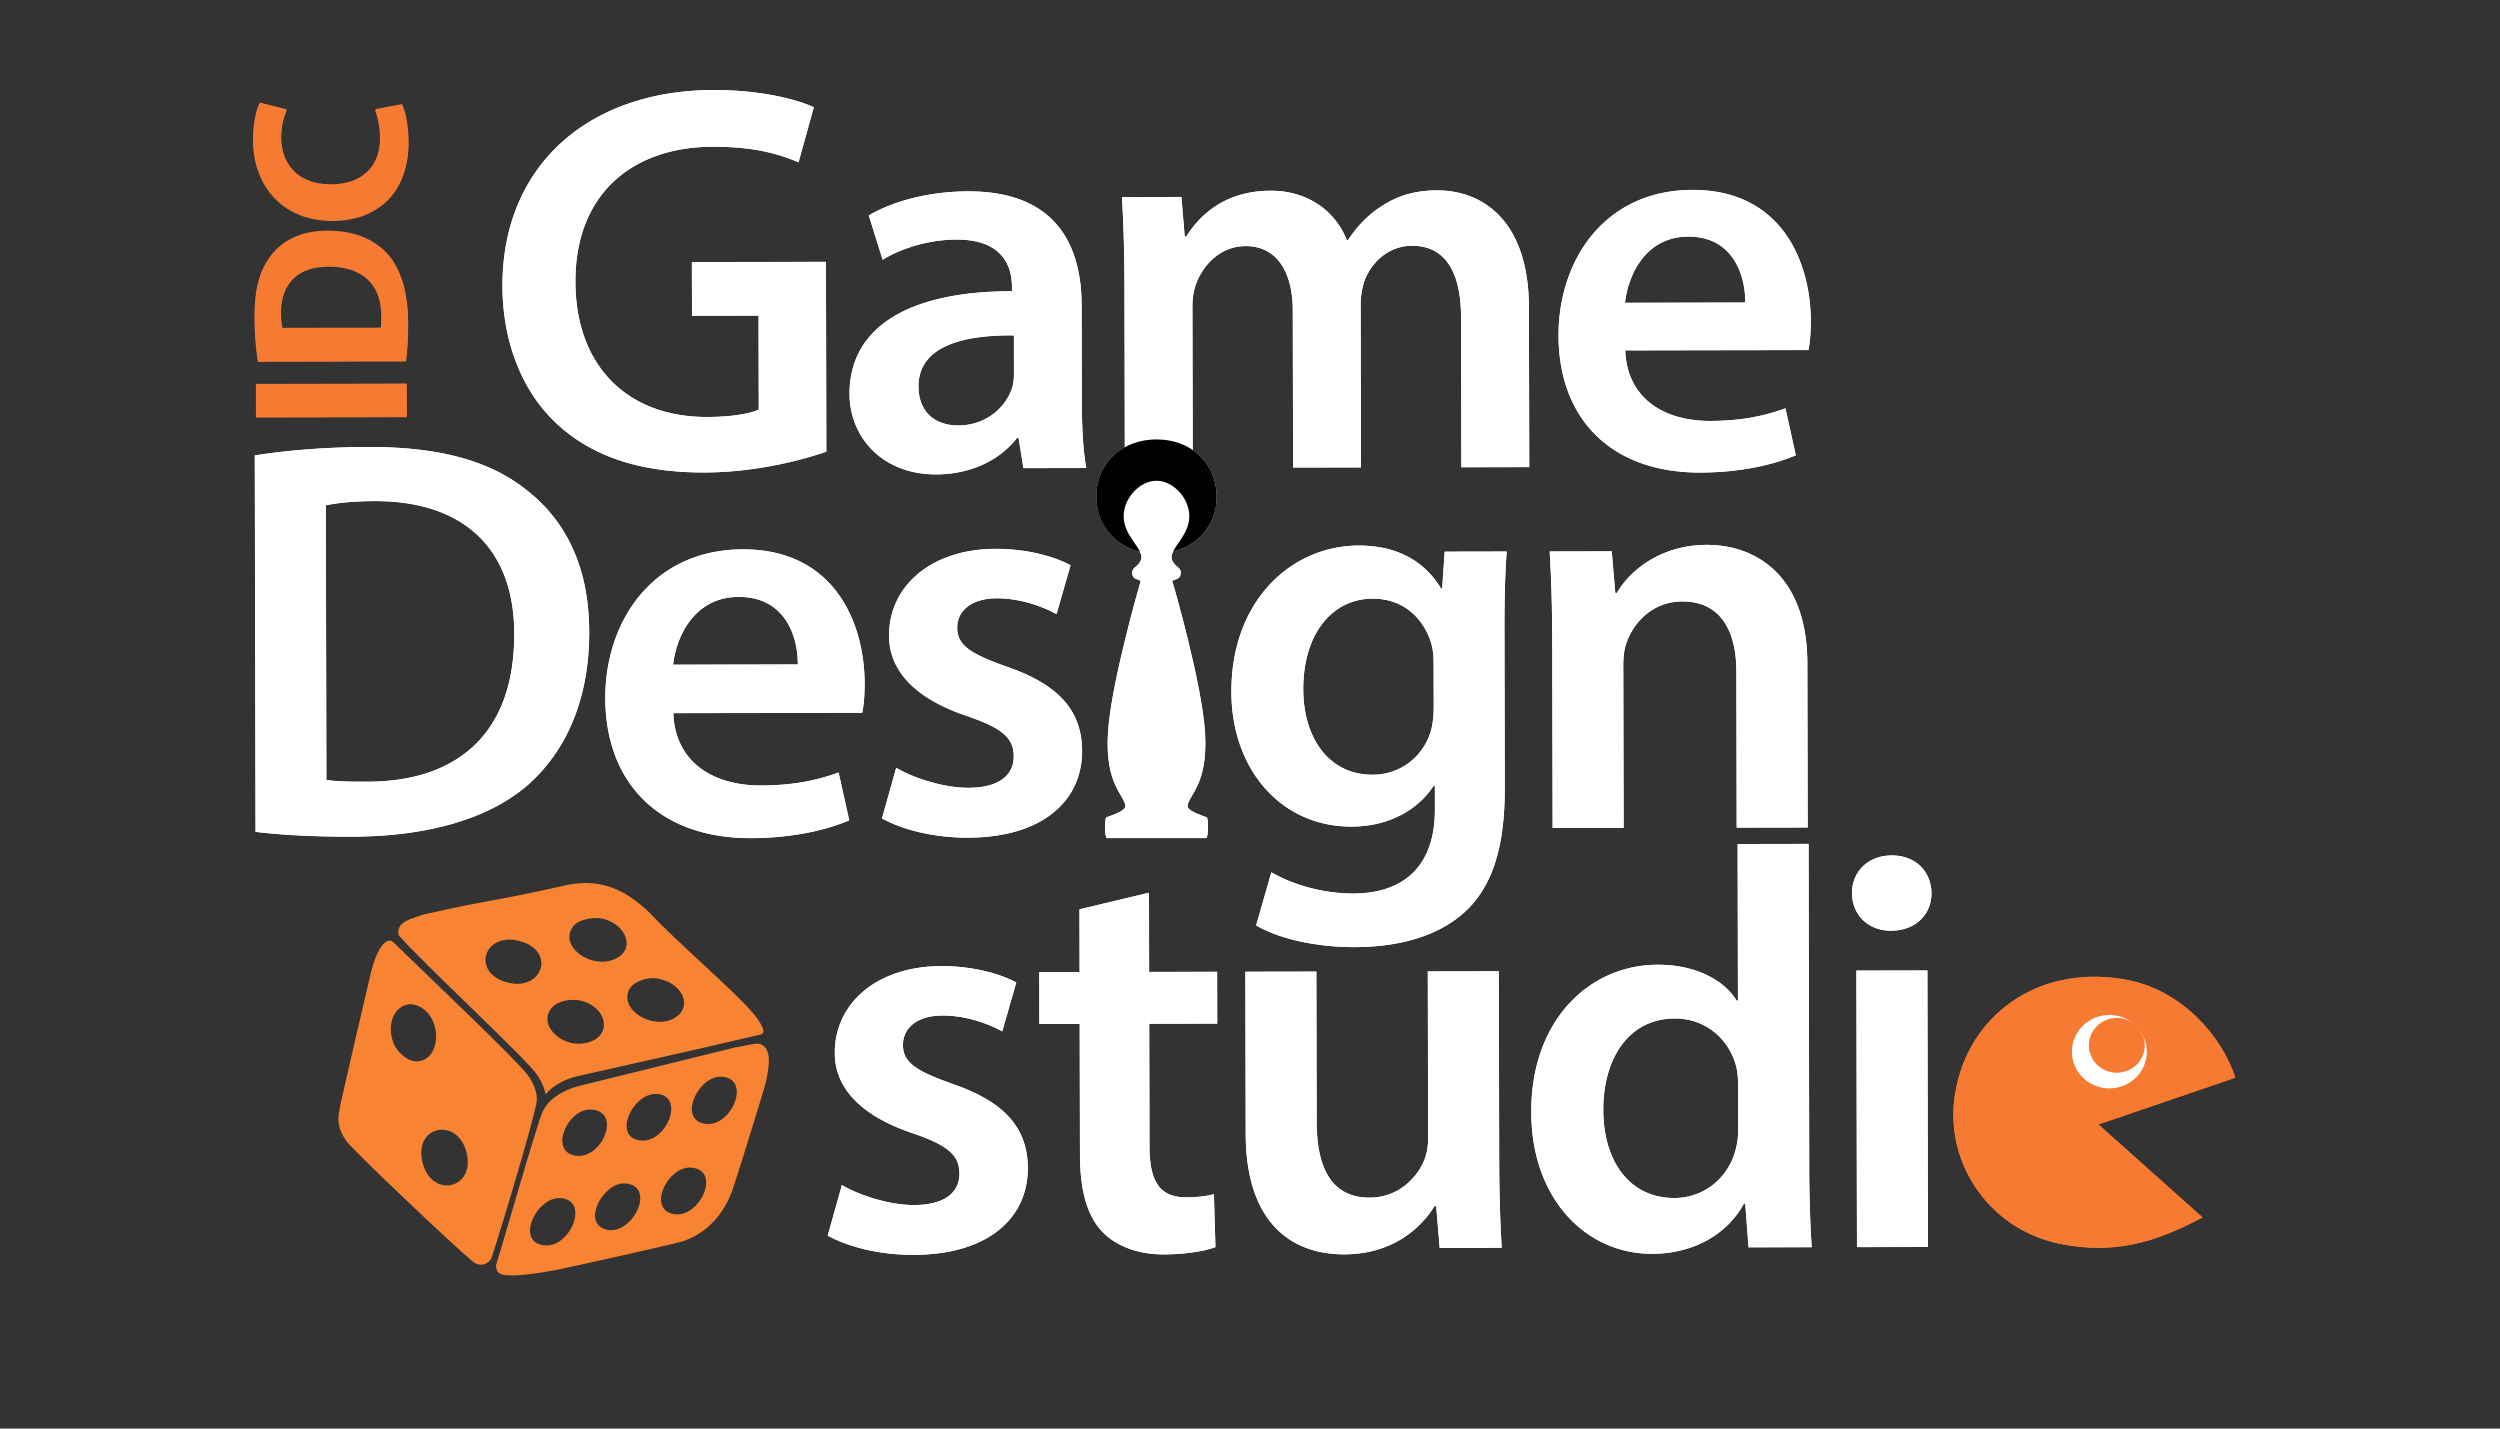 <svg xmlns="http://www.w3.org/2000/svg" width="140" height="80" fill="none"><rect width="100%" height="100%" fill="#333333" stroke="none"/><path fill="#F88433" d="M42.132 56.697c-1.043-1.232-4.374-4.084-5.696-5.528-1.464-1.415-2.886-2.046-4.946-1.552-3.943.888-3.862.712-7.803 1.602-.565.23-1.502.341-1.37 1.137 1.288 1.513 7.075 6.845 7.76 7.832.44.636.44 1.083.5 1.071.418-.504 1.134-.848 1.769-.994 5.246-1.191 5.157-1.144 10.257-2.334.459-.106-.272-1.003-.471-1.236v.002ZM28.277 54.98c-1.817-.577-1.194-2.678.644-2.322 2.317.45 1.498 3-.644 2.322Zm4.64 3.401c-1.477.398-2.914-1.076-1.95-2.018.346-.34 1.08-.436 1.537-.33 1.512.349 1.817 1.969.414 2.348Zm1.41-4.633c-1.316.486-3.027-.774-2.24-1.86.312-.431 1.21-.554 1.691-.436 1.315.316 1.887 1.804.548 2.296Zm3.383 3.298c-1.149.596-2.947-.424-2.514-1.55.207-.535 1.065-.787 1.586-.704 1.497.235 2.062 1.663.925 2.254h.003Zm4.815 1.413c-.3-.066-1.033.174-1.382.202l-8.812 2.177c-.77.216-1.627.687-1.954 1.444-.353.82-2.127 7.068-2.617 8.624.06.163.048.297.216.405.457.297 2.48-.068 3.083-.176.65-.118 6.785-1.496 7.13-1.606 1.38-.443 2.32-1.515 2.812-2.83.137-.362 1.796-5.687 1.89-6.116.127-.584.43-1.95-.37-2.124h.004ZM30.24 69.693c-1.279-.398-.125-2.675 1.134-2.6 1.776.106.45 3.09-1.134 2.6Zm1.86-5c-1.31-.353-.279-2.616.983-2.56 1.838.082.56 2.977-.983 2.56Zm1.65 4.087c-1.085-.516.104-2.591 1.26-2.509 1.872.132.265 3.232-1.26 2.509Zm3.084-7.516c1.526.165.493 2.71-.92 2.605-1.69-.127-.469-2.756.92-2.605Zm.767 6.696c-1.307-.389-.18-2.657 1.093-2.574 1.798.117.423 3.024-1.093 2.574Zm1.728-5.06c-1.315-.367-.18-2.691 1.098-2.604 1.735.115.464 3.043-1.098 2.605Z"/><path fill="#F88433" d="M29.548 60.197c-.654-.888-6.138-6.065-7.484-7.402-.43-.43-.958.341-1.283 1.63-.108.43-1.538 6.601-1.624 7.013-.226 1.058-.4 1.552.252 2.476.346.492 6.018 5.88 7.06 6.73.443.364.95.114 1.07-.244.565-1.712 2.384-7.763 2.518-8.73.068-.477-.228-1.094-.507-1.473h-.002Zm-7.534-1.832c-.505-1.442.543-2.631 1.634-1.906 1.106.733 1.026 2.817-.22 2.975-.595.075-1.239-.565-1.414-1.07Zm1.692 6.882c-.7-2.273 2.052-2.772 2.454-.547.34 1.892-1.899 2.349-2.454.547Z"/><path fill="#EA7938" d="m117.513 62.97 7.666-2.62c-.75-2.346-3.019-4.875-5.987-5.462-4.792-.947-8.714 1.731-9.62 5.907-.92 4.058 1.712 8.036 5.78 8.858 2.903.587 5.181.02 7.991-1.476l-5.828-5.206-.002-.002Z"/><path fill="#fff" d="M118.129 60.95c1.159 0 2.098-.92 2.098-2.055 0-1.136-.939-2.057-2.098-2.057-1.158 0-2.098.921-2.098 2.057 0 1.135.94 2.056 2.098 2.056Z"/><path fill="#fff" d="M118.545 60.072c.864 0 1.564-.686 1.564-1.533 0-.847-.7-1.533-1.564-1.533-.864 0-1.565.686-1.565 1.533 0 .847.701 1.533 1.565 1.533Zm-72.267-34.78c-1.367.485-4.004 1.164-6.813 1.169-3.571.007-6.304-.87-8.313-2.76-1.91-1.781-3.016-4.544-3.013-7.728.007-6.696 4.816-10.917 11.819-10.929 2.602-.004 4.628.507 5.616.966l-.856 3.083c-1.15-.497-2.569-.879-4.801-.874-4.506.01-7.703 2.645-7.693 7.556.01 4.804 2.995 7.588 7.364 7.579 1.39-.002 2.41-.184 2.903-.417l-.01-5.26-3.727.008-.008-3.005 7.508-.014.022 10.624.002.002Zm11.036.924-.269-1.684h-.093c-.93 1.198-2.533 2.03-4.518 2.035-3.113.007-4.855-2.177-4.86-4.501-.007-3.83 3.463-5.764 9.099-5.754v-.255c-.003-1.015-.416-2.654-3.124-2.64-1.505.003-3.074.48-4.12 1.13l-.776-2.48c1.156-.692 3.146-1.344 5.566-1.349 4.934-.01 6.344 3.043 6.352 6.366l.012 5.479c.002 1.373.074 2.708.247 3.646l-3.516.007Zm-.53-7.431c-2.719-.029-5.35.54-5.345 2.86.002 1.49.997 2.185 2.218 2.182 1.54-.002 2.653-.98 3.025-2.093.082-.267.108-.566.106-.832l-.005-2.117Zm6.185-3.243a78.911 78.911 0 0 0-.137-4.504l3.33-.007.183 2.214h.09c.742-1.177 2.143-2.557 4.724-2.562 2.036-.005 3.605 1.097 4.268 2.77h.063c.536-.827 1.182-1.46 1.877-1.901.872-.577 1.838-.886 3.114-.888 2.555-.005 5.129 1.71 5.138 6.54l.02 8.955-3.802.007-.017-8.413c-.005-2.506-.882-3.992-2.738-3.99-1.324.003-2.295.921-2.691 2.017a4.276 4.276 0 0 0-.195 1.278l.02 9.118-3.802.007-.017-8.797c-.005-2.113-.858-3.608-2.649-3.604-1.446.003-2.42 1.117-2.782 2.162-.137.384-.19.836-.19 1.268l.019 8.982-3.802.008-.022-10.663-.002.003Zm28.047 4.081c.108 2.768 2.264 3.957 4.746 3.952 1.78-.002 3.057-.282 4.225-.706l.582 2.63c-1.313.552-3.139.962-5.36.966-4.993.01-7.918-3.02-7.928-7.668-.01-4.212 2.57-8.15 7.496-8.159 4.977-.01 6.623 4.004 6.63 7.35 0 .72-.06 1.287-.134 1.617l-10.26.018h.003Zm6.722-2.678c.014-1.434-.62-3.7-3.2-3.695-2.378.005-3.366 2.15-3.534 3.707l6.734-.014v.002Z"/><path fill="#fff" stroke="#fff" stroke-width="2" d="M67.136 27.803c.007 1.223-.911 2.195-2.404 2.197-1.417.003-2.338-.965-2.335-2.188-.008-1.255.93-2.2 2.367-2.202 1.446-.002 2.352.935 2.372 2.193Z"/><path fill="#fff" d="M67.57 45.769c-.42-.156-1.106-.375-1.063-.66.097-.626 1.132-1.198.979-4.018-.154-2.819-1.841-8.568-1.841-8.568l.3-.118c.207-.08.245-.461.058-.605-.212-.163-.397-.372-.397-.603 0-.535.998-1.239.998-2.282 0-1.044-.92-1.993-1.839-1.993-.918 0-1.838.95-1.838 1.993 0 1.043.997 1.747.997 2.282 0 .23-.185.44-.396.603-.188.144-.15.525.057.605l.3.118s-1.686 5.75-1.84 8.568c-.154 2.82.882 3.392.978 4.018.043.285-.642.504-1.062.66-.118.045-.096 1.163.026 1.163h5.559c.122 0 .144-1.12.026-1.163h-.002Z"/><path fill="#EA7938" d="m14.328 21.498 8.433-.016.005 1.867-8.433.017-.005-1.868Zm.113-1.229a16.165 16.165 0 0 1-.187-2.52c-.002-1.57.29-2.594.899-3.387.651-.86 1.68-1.402 3.17-1.404 1.614-.002 2.734.567 3.42 1.359.74.867 1.095 2.197 1.1 3.808 0 .97-.055 1.663-.12 2.122l-8.282.017v.005Zm6.878-1.88c.032-.162.032-.424.032-.652.012-1.694-.945-2.803-2.961-2.798-1.752 0-2.673 1.005-2.668 2.612 0 .41.036.683.075.848l5.522-.012v.002Zm1.178-12.471c.171.335.366 1.117.368 2.113.005 2.861-1.817 4.34-4.22 4.345-2.874.005-4.47-2.011-4.477-4.505 0-.973.19-1.71.37-2.035l1.51.377a3.821 3.821 0 0 0-.313 1.57c.002 1.475.923 2.629 2.797 2.624 1.692-.002 2.752-.982 2.747-2.645 0-.572-.118-1.191-.276-1.561l1.494-.283Z"/><path fill="#fff" d="M14.271 25.507c1.781-.288 4.004-.469 6.366-.474 4.105-.007 6.905.825 8.921 2.466 2.132 1.694 3.432 4.244 3.44 7.88.006 3.838-1.32 6.683-3.385 8.536-2.189 1.939-5.647 2.932-9.898 2.942-2.32.005-4.081-.108-5.4-.27l-.044-21.078v-.002Zm4.009 18.17c.565.095 1.418.104 2.24.102 5.207.016 8.293-2.822 8.281-8.258.012-4.736-2.776-7.466-7.815-7.457-1.257.003-2.153.113-2.737.236l.03 15.38v-.003Zm19.427-3.737c.11 2.826 2.334 4.055 4.898 4.05 1.843-.004 3.155-.29 4.36-.727l.595 2.68c-1.346.563-3.218.99-5.515.994-5.126.01-8.135-3.092-8.145-7.836-.01-4.282 2.632-8.326 7.705-8.335 5.138-.01 6.81 4.131 6.818 7.513 0 .726-.063 1.305-.137 1.64l-10.581.02h.002Zm6.974-2.73c.015-1.442-.63-3.79-3.316-3.783-2.468.005-3.492 2.205-3.668 3.797l6.984-.014Zm5.509 5.789c.882.532 2.6 1.123 4.03 1.121 1.764-.002 2.553-.732 2.55-1.755 0-1.055-.658-1.59-2.607-2.263-3.09-1.031-4.384-2.675-4.374-4.513-.005-2.718 2.295-4.844 5.977-4.851 1.737-.003 3.259.419 4.186.918l-.786 2.737c-.663-.367-1.941-.888-3.343-.886-1.427.003-2.22.698-2.218 1.654 0 .989.77 1.462 2.769 2.174 2.874.991 4.205 2.423 4.225 4.706.004 2.823-2.233 4.86-6.398 4.87-1.908.005-3.645-.44-4.809-1.076l.796-2.838.002.002Zm34.187-12.113c-.074 1.043-.13 2.33-.125 4.444l.017 8.79c.007 3.255-.66 5.559-2.321 7.026-1.646 1.439-3.932 1.889-6.104 1.893-2.007.005-4.143-.419-5.499-1.217l.853-2.973c1.022.596 2.709 1.192 4.614 1.188 2.603-.005 4.55-1.357 4.545-4.704v-1.33h-.067c-.897 1.354-2.505 2.282-4.607 2.286-3.918.007-6.715-3.175-6.722-7.541-.01-5.113 3.36-8.19 7.133-8.196 2.431-.005 3.85 1.128 4.609 2.407h.065l.14-2.066 3.472-.007h-.003Zm-4.092 6.22c0-.379-.036-.744-.128-1.06-.43-1.441-1.576-2.524-3.285-2.522-2.225.005-3.893 1.915-3.888 5.087.005 2.638 1.372 4.781 3.89 4.777 1.507-.003 2.786-.956 3.24-2.39.127-.408.178-.936.178-1.379l-.005-2.513h-.002Zm6.639-1.627a82.013 82.013 0 0 0-.139-4.598l3.473-.007.2 2.33h.09c.7-1.209 2.408-2.685 5.035-2.69 2.745-.005 5.619 1.72 5.631 6.625l.019 9.2-3.975.007-.017-8.743c-.004-2.228-.843-3.926-3.035-3.924-1.596.003-2.701 1.11-3.12 2.316-.122.32-.182.798-.18 1.243l.02 9.117-3.975.007-.022-10.89-.005.007ZM47.15 66.363c.883.532 2.601 1.124 4.031 1.121 1.764-.002 2.552-.732 2.55-1.754 0-1.056-.659-1.59-2.605-2.264-3.09-1.032-4.384-2.675-4.374-4.513-.005-2.718 2.295-4.844 5.977-4.851 1.737-.003 3.258.419 4.186.916l-.786 2.737c-.665-.368-1.941-.888-3.343-.886-1.427.002-2.22.697-2.218 1.654 0 .989.77 1.462 2.769 2.173 2.874.992 4.205 2.424 4.225 4.706.004 2.824-2.233 4.861-6.398 4.87-1.908.005-3.645-.44-4.809-1.076l.796-2.838v.005Zm17.194-16.369.01 4.435 3.808-.007.005 2.902-3.809.007.015 6.863c.004 1.896.521 2.861 2.052 2.857.685 0 1.197-.078 1.555-.175l.086 2.963c-.598.222-1.644.406-2.9.408-1.466.002-2.687-.483-3.43-1.267-.858-.888-1.252-2.31-1.257-4.336l-.014-7.306-2.259.005-.005-2.902 2.26-.005-.008-3.511 3.89-.93Zm19.615 15.253c.005 1.835.065 3.372.14 4.63l-3.473.007-.197-2.343h-.092c-.665 1.09-2.225 2.699-5.058 2.704-2.872.004-5.506-1.677-5.516-6.746l-.019-9.082 3.975-.007.017 8.43c.005 2.579.841 4.232 2.968 4.23 1.605-.003 2.648-1.103 3.062-2.108.134-.34.216-.761.213-1.216l-.019-9.348 3.975-.007.022 10.856h.002Zm17.324-17.992.036 18.253c.003 1.583.065 3.286.14 4.336l-3.538.007-.183-2.454h-.072c-.937 1.736-2.843 2.812-5.13 2.817-3.776.007-6.77-3.142-6.78-7.9-.034-5.188 3.266-8.278 7.068-8.288 2.17-.004 3.73.872 4.439 2.016h.064l-.016-8.778 3.972-.007v-.002Zm-3.944 13.56c0-.314-.021-.707-.09-1.025-.361-1.512-1.654-2.756-3.457-2.754-2.583.005-4.01 2.24-4.006 5.12.005 2.853 1.452 4.94 3.98 4.935 1.639-.002 3.057-1.102 3.458-2.805.09-.349.12-.733.118-1.145l-.005-2.327h.002Zm10.826-10.805c.007 1.166-.853 2.106-2.264 2.11-1.319.003-2.187-.934-2.184-2.1-.007-1.19.887-2.11 2.223-2.115 1.35-.002 2.208.907 2.225 2.106Zm-4.172 19.83-.031-15.486 3.975-.007.031 15.485-3.975.007Z"/><path fill="#F77A32" d="m117.511 62.97 7.666-2.62c-.75-2.346-3.019-4.875-5.987-5.462-4.791-.947-8.714 1.731-9.62 5.907-.92 4.058 1.712 8.036 5.78 8.858 2.903.587 5.181.02 7.991-1.477l-5.828-5.205-.002-.002Z"/><path fill="#fff" d="M118.125 60.95c1.159 0 2.098-.92 2.098-2.056 0-1.135-.939-2.056-2.098-2.056-1.158 0-2.098.92-2.098 2.056 0 1.136.94 2.057 2.098 2.057Z"/><path fill="#F77A32" d="M118.541 60.072c.864 0 1.565-.686 1.565-1.533 0-.847-.701-1.533-1.565-1.533s-1.564.686-1.564 1.533c0 .847.7 1.533 1.564 1.533Z"/><path fill="#fff" d="M46.273 25.288c-1.367.485-4.003 1.163-6.813 1.168-3.57.007-6.303-.87-8.31-2.76-1.91-1.781-3.016-4.544-3.013-7.728.007-6.696 4.816-10.914 11.819-10.928 2.602-.005 4.628.506 5.616.965l-.856 3.083c-1.15-.497-2.566-.878-4.801-.874-4.506.01-7.703 2.645-7.693 7.556.01 4.805 2.994 7.589 7.363 7.58 1.392-.003 2.41-.184 2.904-.418l-.01-5.259-3.727.007-.008-3.005 7.508-.014.021 10.624v.003Zm11.037.925-.27-1.684h-.093c-.93 1.199-2.533 2.03-4.518 2.035-3.112.007-4.854-2.176-4.857-4.5-.007-3.83 3.463-5.764 9.096-5.755v-.254c-.002-1.015-.416-2.654-3.121-2.64-1.505.002-3.074.48-4.12 1.13l-.776-2.48c1.156-.692 3.146-1.345 5.566-1.35 4.934-.009 6.344 3.044 6.352 6.367l.012 5.478c.002 1.373.074 2.709.247 3.646l-3.516.007h-.002Zm-.534-7.433c-2.718-.028-5.35.54-5.344 2.86.002 1.49.997 2.187 2.218 2.185 1.54-.002 2.653-.98 3.023-2.094.084-.266.108-.565.106-.831l-.005-2.118.002-.002Zm6.189-3.24a83.607 83.607 0 0 0-.137-4.504l3.33-.007.183 2.214h.09c.744-1.178 2.143-2.558 4.724-2.563 2.036-.004 3.605 1.098 4.268 2.77h.065c.534-.827 1.182-1.46 1.877-1.9.872-.578 1.838-.886 3.115-.889 2.554-.004 5.128 1.71 5.138 6.541l.019 8.955-3.802.007-.017-8.413c-.005-2.506-.882-3.992-2.737-3.99-1.324.002-2.295.92-2.692 2.016a4.279 4.279 0 0 0-.194 1.279l.019 9.117-3.802.007-.017-8.797c-.005-2.112-.858-3.608-2.648-3.603-1.447.002-2.42 1.116-2.783 2.162-.137.384-.19.836-.19 1.267l.02 8.983-3.803.007-.021-10.662-.005.002Zm28.045 4.079c.108 2.767 2.263 3.956 4.746 3.952 1.78-.003 3.057-.283 4.225-.707l.581 2.63c-1.312.552-3.138.962-5.359.966-4.994.01-7.919-3.019-7.926-7.668-.01-4.211 2.57-8.15 7.498-8.159 4.977-.01 6.621 4.004 6.628 7.351 0 .718-.06 1.286-.132 1.616l-10.26.019h-.002Zm6.721-2.676c.015-1.434-.62-3.7-3.198-3.695-2.38.004-3.367 2.148-3.536 3.707l6.734-.014v.002Z"/><path fill="#000" d="M64.76 24.61c.944-.001 1.793.308 2.414.9.543.52.86 1.206.94 1.954l.02.324v.009a3.1 3.1 0 0 1-.95 2.286c-.624.596-1.485.916-2.452.918-1.941.003-3.341-1.385-3.337-3.19-.004-.885.33-1.701.952-2.294.621-.592 1.472-.905 2.413-.907Z"/><path fill="#fff" d="M67.568 45.769c-.42-.156-1.106-.375-1.063-.66.097-.626 1.132-1.199.979-4.018-.154-2.819-1.841-8.568-1.841-8.568l.3-.118c.207-.08.245-.462.058-.605-.212-.163-.397-.372-.397-.603 0-.535.998-1.239.998-2.282 0-1.044-.92-1.993-1.839-1.993-.918 0-1.838.95-1.838 1.993 0 1.043.997 1.747.997 2.282 0 .23-.185.44-.396.603-.188.143-.15.525.057.605l.3.118s-1.686 5.749-1.84 8.568c-.154 2.82.882 3.392.978 4.018.043.285-.642.504-1.062.66-.118.044-.097 1.163.026 1.163h5.559c.122 0 .144-1.12.026-1.163h-.002Z"/><path fill="#F77A32" d="m14.344 21.512 8.433-.016.004 1.867-8.432.017-.005-1.868Zm.113-1.283a16.167 16.167 0 0 1-.188-2.52c-.002-1.57.291-2.594.9-3.387.65-.86 1.68-1.402 3.17-1.404 1.617-.002 2.734.568 3.419 1.361.74.867 1.096 2.2 1.1 3.811 0 .97-.055 1.663-.12 2.122l-8.281.017Zm6.878-1.88c.031-.162.031-.424.031-.652.012-1.694-.944-2.803-2.96-2.8-1.752 0-2.673 1.005-2.668 2.614 0 .407.036.683.074.848l5.523-.012v.002Zm1.178-12.523c.168.335.365 1.117.368 2.113.005 2.861-1.817 4.34-4.22 4.345-2.877.005-4.473-2.011-4.477-4.505 0-.973.19-1.71.37-2.035l1.509.379a3.824 3.824 0 0 0-.312 1.57c.002 1.475.922 2.63 2.797 2.625 1.692-.003 2.752-.982 2.747-2.645 0-.573-.118-1.192-.277-1.562l1.495-.282v-.003Z"/><path fill="#fff" d="M14.266 25.504c1.78-.287 4.003-.468 6.366-.473 4.104-.007 6.904.824 8.92 2.463 2.13 1.692 3.432 4.245 3.44 7.879.007 3.834-1.32 6.682-3.384 8.533-2.19 1.938-5.648 2.932-9.9 2.941-2.318.005-4.08-.108-5.4-.27l-.042-21.075v.002Zm4.008 18.169c.563.094 1.418.1 2.24.1 5.208.017 8.293-2.82 8.281-8.257.012-4.736-2.775-7.466-7.815-7.456-1.257.002-2.153.113-2.737.235l.031 15.378Zm19.427-3.738c.11 2.826 2.334 4.056 4.898 4.05 1.843-.004 3.155-.289 4.36-.727l.595 2.68c-1.346.563-3.218.99-5.515.994-5.124.01-8.135-3.092-8.144-7.836-.01-4.281 2.631-8.323 7.704-8.332 5.136-.01 6.81 4.13 6.818 7.513 0 .725-.062 1.305-.137 1.637l-10.579.02Zm6.974-2.727c.015-1.442-.63-3.788-3.316-3.783-2.468.005-3.492 2.205-3.667 3.797l6.983-.014Zm5.511 5.786c.882.533 2.6 1.124 4.03 1.121 1.764-.002 2.553-.732 2.55-1.754 0-1.055-.658-1.59-2.605-2.264-3.09-1.031-4.383-2.675-4.374-4.51-.005-2.718 2.295-4.845 5.977-4.852 1.737-.002 3.259.42 4.186.916l-.786 2.737c-.663-.367-1.941-.888-3.342-.885-1.428.002-2.218.697-2.218 1.653 0 .99.769 1.463 2.768 2.174 2.874.992 4.206 2.424 4.225 4.706.005 2.824-2.233 4.861-6.398 4.87-1.908.005-3.645-.44-4.808-1.076l.795-2.838v.002Zm34.186-12.108c-.075 1.043-.13 2.33-.125 4.442l.016 8.79c.008 3.255-.66 5.558-2.321 7.026-1.646 1.439-3.932 1.888-6.104 1.893-2.007.005-4.14-.42-5.496-1.215l.853-2.973c1.021.596 2.706 1.192 4.614 1.188 2.603-.005 4.55-1.357 4.542-4.704v-1.33h-.067c-.897 1.354-2.504 2.282-4.607 2.286-3.917.007-6.712-3.175-6.722-7.541-.01-5.113 3.357-8.19 7.13-8.196 2.432-.005 3.85 1.128 4.607 2.407h.065l.14-2.066 3.472-.007h.003Zm-4.093 6.218c0-.38-.036-.744-.127-1.058-.43-1.441-1.577-2.524-3.286-2.522-2.222.005-3.893 1.915-3.885 5.085.004 2.638 1.372 4.781 3.888 4.774 1.507-.002 2.785-.956 3.24-2.39.127-.408.177-.936.177-1.378l-.005-2.514-.002.003Zm6.641-1.628a84.204 84.204 0 0 0-.139-4.595l3.473-.007.2 2.33h.09c.7-1.209 2.409-2.685 5.035-2.69 2.742-.005 5.619 1.72 5.629 6.625l.019 9.2-3.975.007-.017-8.74c-.005-2.229-.843-3.927-3.035-3.922-1.596.002-2.701 1.11-3.12 2.315-.122.32-.182.799-.18 1.244l.02 9.117-3.975.007-.022-10.888-.002-.003ZM47.145 66.36c.882.533 2.6 1.124 4.03 1.122 1.764-.003 2.552-.733 2.55-1.755 0-1.055-.659-1.59-2.605-2.263-3.09-1.032-4.383-2.676-4.374-4.51-.005-2.718 2.295-4.845 5.977-4.852 1.737-.003 3.259.419 4.186.916l-.786 2.737c-.663-.368-1.941-.888-3.342-.886-1.428.002-2.219.697-2.219 1.653 0 .99.77 1.463 2.769 2.174 2.874.992 4.205 2.424 4.225 4.706.005 2.824-2.233 4.861-6.398 4.87-1.908.005-3.645-.44-4.808-1.076l.795-2.838v.003Zm17.193-16.368.01 4.435 3.808-.007.005 2.901-3.807.007.015 6.864c.005 1.896.521 2.861 2.052 2.856.685 0 1.197-.077 1.555-.174l.087 2.963c-.599.221-1.644.405-2.901.407-1.466.003-2.687-.482-3.43-1.267-.858-.888-1.252-2.31-1.256-4.336l-.015-7.306-2.259.005-.005-2.902 2.26-.004-.008-3.512 3.891-.93h-.002Zm19.615 15.252c.005 1.835.065 3.373.14 4.63l-3.473.008-.197-2.344h-.091c-.666 1.09-2.226 2.7-5.06 2.704-2.871.005-5.503-1.677-5.515-6.745l-.019-9.08 3.975-.007.017 8.43c.005 2.578.841 4.232 2.968 4.227 1.605-.002 2.648-1.102 3.062-2.108.134-.339.216-.76.213-1.215l-.019-9.346 3.975-.007.022 10.856.002-.003Zm17.324-17.989.036 18.25c.003 1.583.065 3.286.14 4.337l-3.538.007-.185-2.454h-.072c-.937 1.735-2.843 2.812-5.13 2.817-3.776.007-6.768-3.142-6.778-7.9-.036-5.189 3.266-8.279 7.068-8.286 2.17-.004 3.73.872 4.439 2.016h.065l-.017-8.775 3.97-.007.002-.005Zm-3.943 13.557c0-.313-.022-.707-.092-1.025-.36-1.512-1.653-2.755-3.455-2.753-2.584.005-4.011 2.24-4.007 5.12.005 2.852 1.452 4.94 3.98 4.934 1.64-.002 3.057-1.102 3.458-2.805.092-.348.12-.732.118-1.144l-.005-2.327h.003Zm10.825-10.804c.007 1.166-.853 2.106-2.264 2.11-1.319.003-2.186-.934-2.184-2.1-.007-1.19.887-2.11 2.223-2.113 1.351-.002 2.208.907 2.225 2.106v-.003Zm-4.172 19.829-.031-15.486 3.975-.007.031 15.486-3.975.007Z"/></svg>